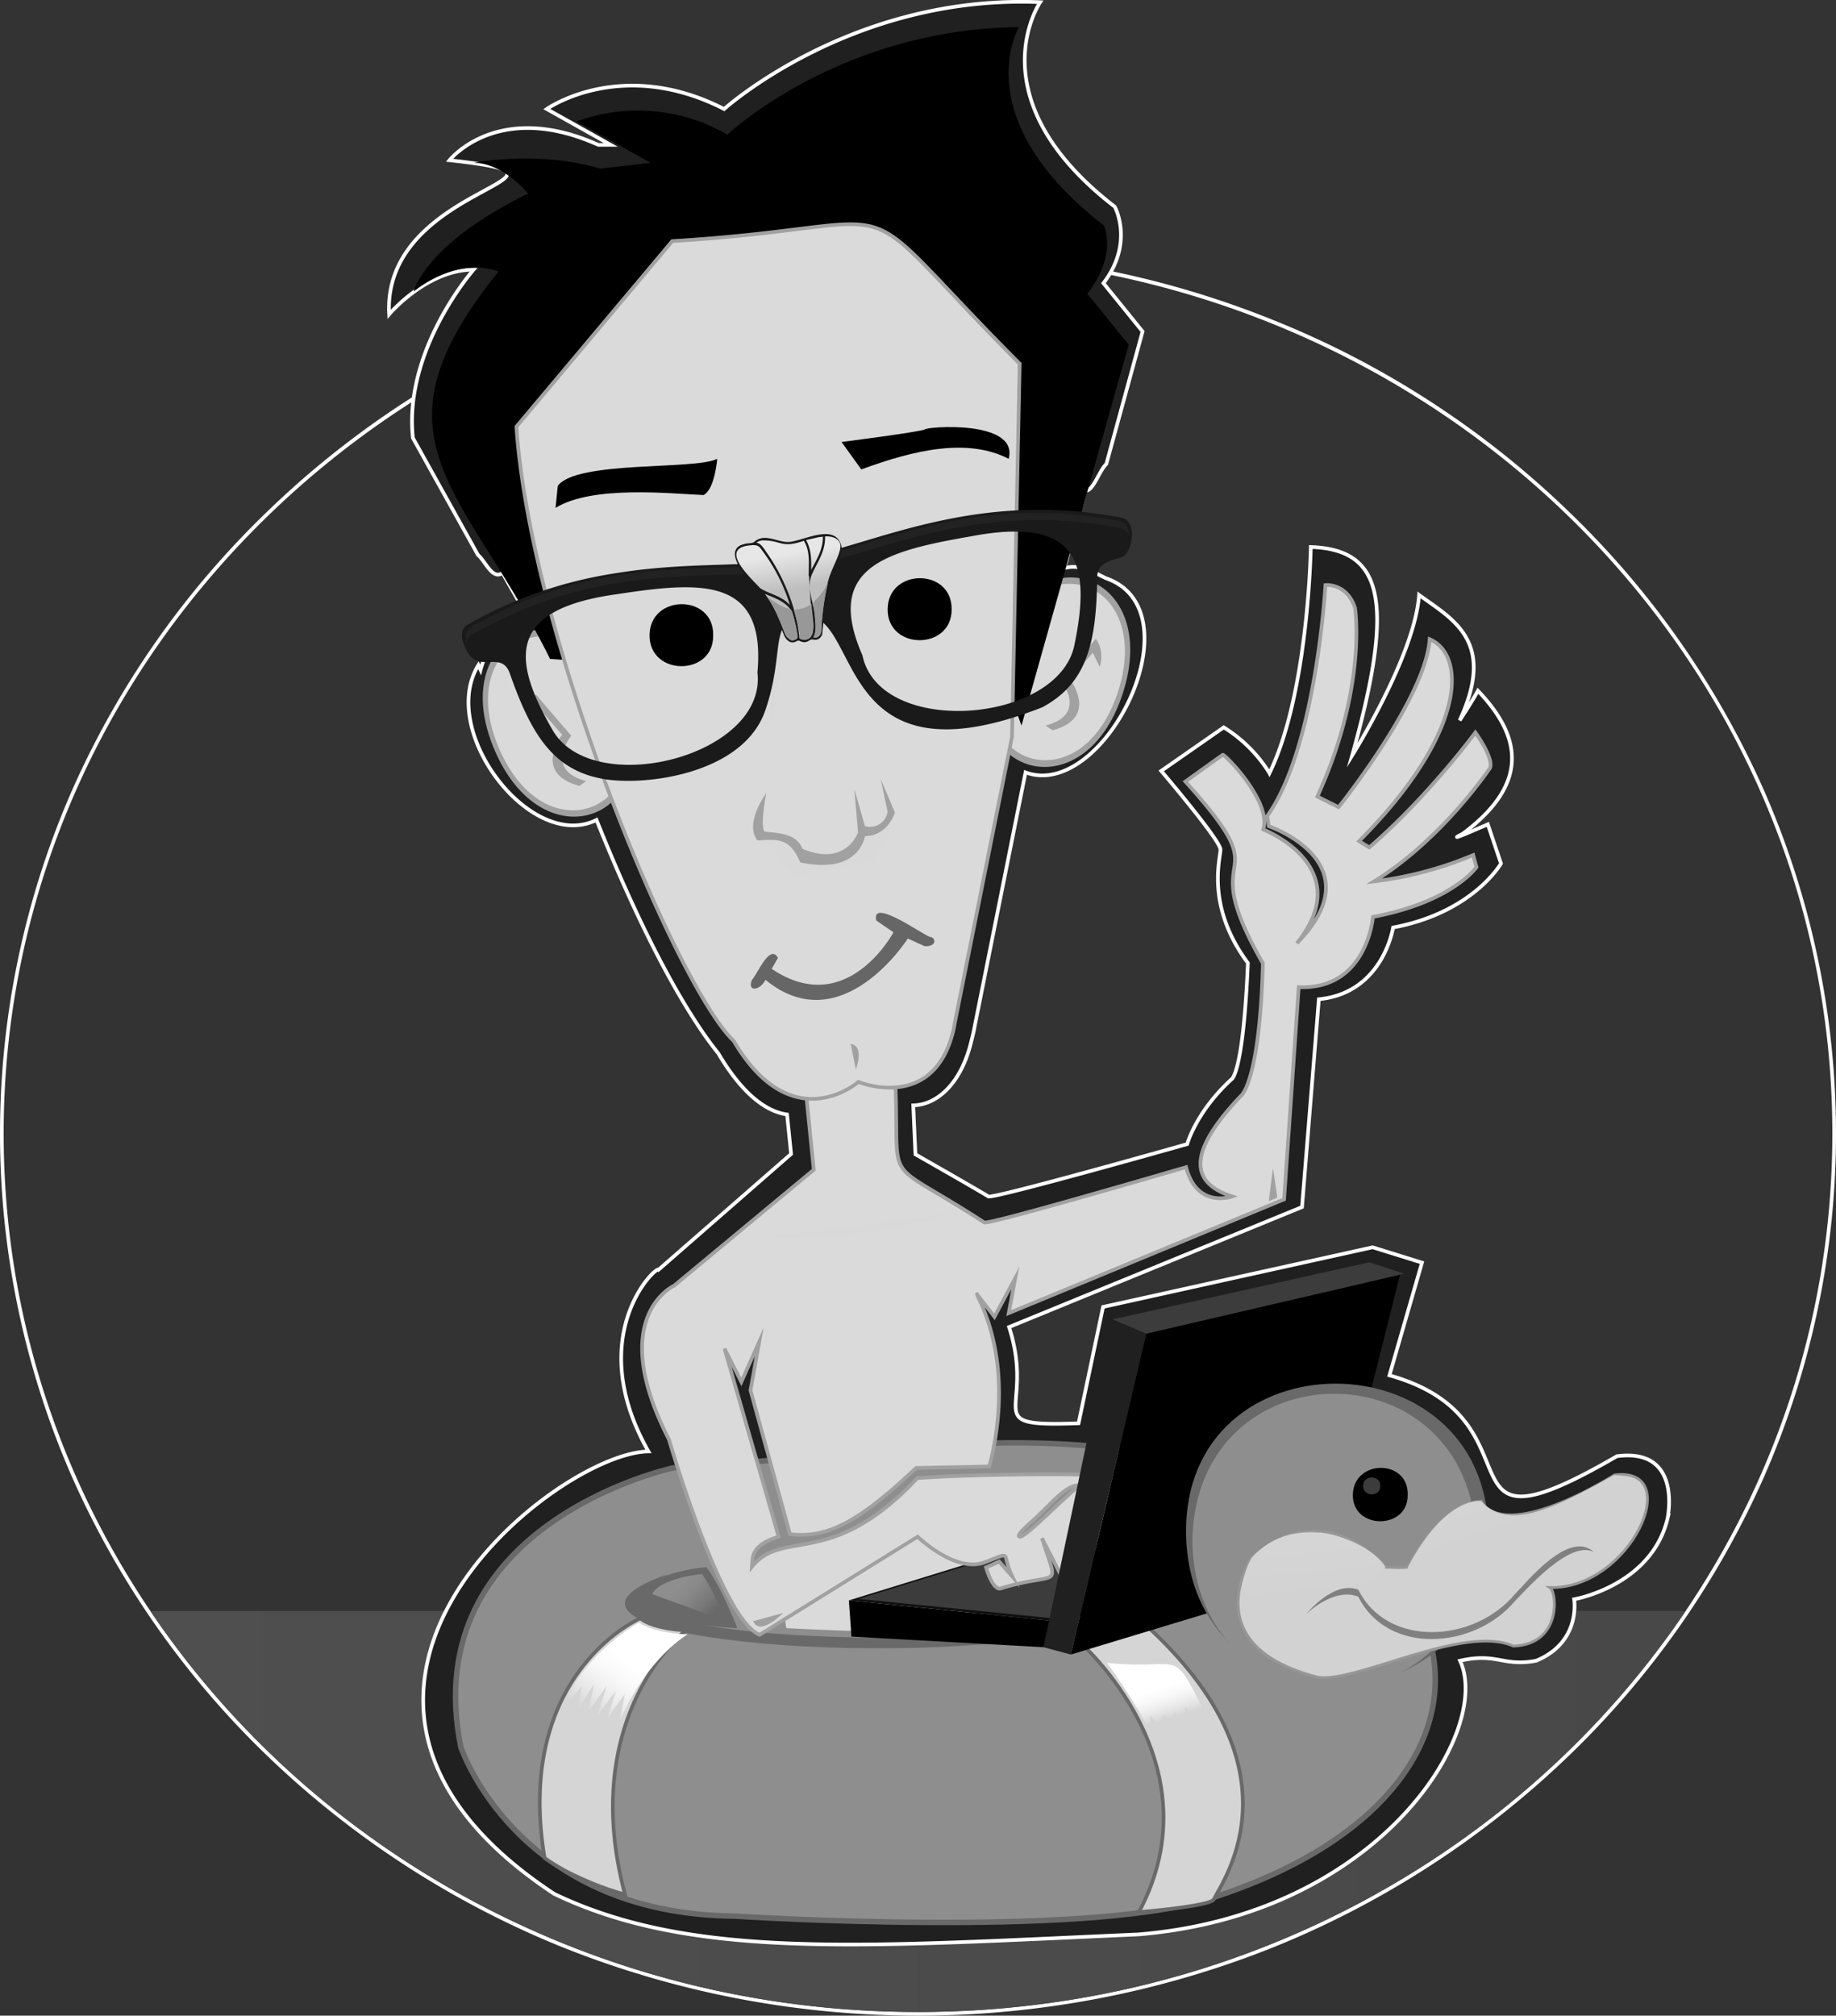 <svg xmlns="http://www.w3.org/2000/svg" xmlns:xlink="http://www.w3.org/1999/xlink" viewBox="0 0 502 550.9">
  <rect x="0" y="0" width="502" height="550.9" fill="#333333" stroke="none"/>
  <defs>
    <linearGradient id="logoSEA_3" data-name="logoSEA 3" x1="41.12" y1="495.09" x2="460.88" y2="495.09" gradientUnits="userSpaceOnUse">
      <stop offset="0" stop-color="#4f4f4f"/>
      <stop offset="1" stop-color="#484848"/>
    </linearGradient>
    <linearGradient id="linear-gradient" x1="-1149.41" y1="1060.24" x2="-1149.05" y2="1060.24" gradientTransform="matrix(23.39, 22.93, 22.93, -23.39, 2758.78, 51588.59)" gradientUnits="userSpaceOnUse">
      <stop offset="0" stop-color="#8e8e8e"/>
      <stop offset="0.32" stop-color="#888"/>
      <stop offset="0.73" stop-color="#787878"/>
      <stop offset="1" stop-color="#696969"/>
    </linearGradient>
    <linearGradient id="linear-gradient-2" x1="-850.91" y1="1070.43" x2="-850.58" y2="1070.43" gradientTransform="matrix(-31.01, 44.94, 44.94, 31.01, -74316.76, 5501.8)" gradientUnits="userSpaceOnUse">
      <stop offset="0" stop-color="#fff"/>
      <stop offset="0.29" stop-color="#f9f9f9"/>
      <stop offset="0.67" stop-color="#e9e9e9"/>
      <stop offset="1" stop-color="#d5d5d5"/>
    </linearGradient>
    <linearGradient id="linear-gradient-3" x1="-1082.6" y1="901.5" x2="-1082.26" y2="901.5" gradientTransform="matrix(7.84, 24.96, 24.96, -7.84, -13690.38, 34548.59)" xlink:href="#linear-gradient-2"/>
    <linearGradient id="linear-gradient-4" x1="-834.76" y1="1174.48" x2="-834.4" y2="1174.48" gradientTransform="matrix(-89.91, 31.99, 31.99, 89.91, -112229.11, -78484.87)" gradientUnits="userSpaceOnUse">
      <stop offset="0" stop-color="#8e8e8e"/>
      <stop offset="1" stop-color="#8e8e8e"/>
    </linearGradient>
    <linearGradient id="linear-gradient-5" x1="-974.6" y1="1003.89" x2="-974.24" y2="1003.89" gradientTransform="matrix(3.56, 41.97, 41.97, -3.56, -38302.31, 44899.39)" gradientUnits="userSpaceOnUse">
      <stop offset="0" stop-color="#d5d5d5"/>
      <stop offset="1" stop-color="#d2d2d2"/>
    </linearGradient>
    <linearGradient id="linear-gradient-6" x1="-1023.05" y1="1033.31" x2="-1022.69" y2="1033.31" gradientTransform="matrix(15.05, 41.97, 41.97, -15.05, -27561.5, 58891.02)" xlink:href="#linear-gradient-5"/>
    <linearGradient id="linear-gradient-7" x1="-991.66" y1="1015.76" x2="-991.29" y2="1015.76" gradientTransform="matrix(8.68, 41.24, 41.24, -8.68, -33054.77, 49941.78)" gradientUnits="userSpaceOnUse">
      <stop offset="0" stop-color="#d9d9d9"/>
      <stop offset="1" stop-color="#dadada"/>
    </linearGradient>
    <linearGradient id="linear-gradient-8" x1="101.38" y1="934.85" x2="101.38" y2="938.2" gradientTransform="matrix(2.2, -0.36, -0.48, -2.91, 438.74, 2918.67)" gradientUnits="userSpaceOnUse">
      <stop offset="0" stop-color="#bebebe"/>
      <stop offset="1" stop-color="#e7e7e7"/>
    </linearGradient>
  </defs>
  <g id="Layer_2" data-name="Layer 2">
    <g id="Layer_1-2" data-name="Layer 1">
      <g id="logo">
        <g id="logo-vector">
          <g id="logoSun">
            <path d="M251,69.8c138.1,0,250,107.4,250,240S389.1,549.9,251,549.9,1,442.4,1,309.8s111.9-240,250-240m0-1a257.9,257.9,0,0,0-97.7,18.9,249.8,249.8,0,0,0-79.8,51.7A241.3,241.3,0,0,0,19.7,216a233.4,233.4,0,0,0,0,187.7,241.3,241.3,0,0,0,53.8,76.6A253.3,253.3,0,0,0,153.3,532a262,262,0,0,0,195.4,0,253.3,253.3,0,0,0,79.8-51.7,241.3,241.3,0,0,0,53.8-76.6,233.4,233.4,0,0,0,0-187.7,241.3,241.3,0,0,0-53.8-76.6,249.8,249.8,0,0,0-79.8-51.7A257.9,257.9,0,0,0,251,68.8Z" style="fill: #fff"/>
          </g>
          <path id="logoSea" d="M251,549.9c88,0,165.3-43.6,209.9-109.6H41.1C85.7,506.3,163,549.9,251,549.9Z" style="fill: url(#logoSEA_3)"/>
          <g id="logoParts">
            <path id="figure" d="M442.1,398c-51.9,30.1-18.6-9.9-62.2-22.1l8.9-30.8-13.5-4.2-73.7,16.3L294.9,389c-28,1-11.5-3-19-26.3L356,329.9l4.6-56.8c17.6-1.7,20.3-19.6,20.3-19.6,21.9-4.1,29.5-17.5,29.5-17.5l-3.6-10.7c-13.3,5.8-6.9,2.6-6.9,2.6,19.4-14.4,15.2-27.6,4.2-39.1,0,0-1.7,3.1-5,8.1,10-21.6-1.6-27.4-11.1-34.3-1.1,16.4-18.3,43.9-18.3,43.9,12.1-43.1,8-56.3-11.3-57,0,0-.6,39.9-11.3,61.8a38.7,38.7,0,0,0-12.5-12.5l-17.1,11.9s16.2,19,16.2,21.5-4.1,15.4,7.5,31c-1.3,30.7-4.5,31.8-4.5,31.8-9.7,8.9-12.1,17.7-12.1,17.7s-53.3,15.1-54.4,14.3-19.9-11.5-19.9-11.5l-.6-13.4c6.2-.1,12.8-5.5,15.7-16.8.2-.8.9-3.5,1-4.3l14-69.9c21.5,8,47.5-44.3,21.9-53.1-3.7-1.8-7.1-3.9-11.4-2.7,2.2-5,1.7-12.8,4.8-17.2l1.1-4c2.1.2,3.7-5.4,5.7-7.3l9.9-36.2L301.7,77.4c8.5-11.1,3.1-20.9,3.1-20.9C266.4,26.9,284.4.6,284.4.6,232.8-1.6,198,29.8,198,29.8c-28.2-14.4-48.5,0-48.5,0L167,39.6h-3.4c-27.6-12.4-40.7,4.2-40.7,4.2,44.2,4.8-18.5,6.2-16.5,42.1,0,0,10.3-12.2,23.1-12.2,0,0-19.2,21.8-16.6,46l17.8,32c2,1.6,3.9,6.9,6.7,4.9l7.4,13c-7,.3-11.8,7.2-13.4,13.5l-.6-1.3c-11.1,18,14.4,51.2,32.3,42.3,15,37.5,26.9,55.9,33.3,63.8,6.5,11,13,15.9,18.8,16.7l1.1,10.8L180.1,347c-.8-1-20.7,18.1-2.8,49.7-25.4.3-108.5,66.3-25.8,120.9,37.9,18.2,84.6,14.4,159.7,11.1,66.3-5.4,96.9-55.8,88-74.8,10.1-2.3,11.7,1.7,20.8,0,12.4-5.1,10.4-16.8,10.4-16.8s21-3.6,25.5-21.9C455.9,415.2,460.3,395.6,442.1,398Z" style="fill: #202020;stroke: #fff;stroke-linecap: round;stroke-miterlimit: 10"/>
            <path d="M184,401.2s-70.3,15.1-58,76.3c0,0,15.1,45.7,75,46.2,0,0,94.5,6.1,129.2-4.6,103.8-32.7,73.3-127.5-58.4-124.7Z" style="fill: #8e8e8e;stroke: #696969;stroke-miterlimit: 10;stroke-width: 1.5px"/>
            <path d="M175.3,435.4c-5.1,8.3,27.6,9.7,26.3,9.6-1.6-4.2-5.6-13.2-8.5-16.7,0,0-14.9,1.3-17.8,7.1" style="fill: #696969"/>
            <path d="M198.4,443c-1.2-3.2-4.3-10-6.5-12.8,0,0-11.3,1-13.6,5.5l20.1,7.3C174.4,442.2,199.3,443,198.4,443Z" style="fill: url(#linear-gradient)"/>
            <g>
              <path d="M271.6,177.7c-11.7,33.3,24.2,45.6,35.3,12.1s-24.2-45.6-35.3-12.1" style="fill: #a1a1a1"/>
              <path d="M272.8,178.1c-10.9,31,22.5,42.4,32.8,11.2s-22.5-42.4-32.8-11.2" style="fill: #dadada"/>
              <path d="M285.9,198.3c11.8-3.1,4.1-12.4,4.1-12.4l9.6-11.3s2.5,2.7,1.1,7.7l-1.9-3.9-6.3,7.2s8.2,10.5-4.7,14Z" style="fill: #a1a1a1"/>
              <path d="M169.3,190.1c14.9,32-19.7,47.6-33.9,15.3s19.7-47.7,33.9-15.3" style="fill: #a1a1a1"/>
              <path d="M168.2,190.6c13.8,29.8-18.4,44.4-31.6,14.3s18.3-44.4,31.6-14.3" style="fill: #dadada"/>
              <path d="M160.3,213.5c-11.8-3.1-4.1-12.4-4.1-12.4l-9.7-11.3s-2.4,2.7-1.1,7.7l2-3.9,6.3,7.2s-8.3,10.5,4.7,14Z" style="fill: #a1a1a1"/>
              <path d="M314,438.6c-28.8,15.1-172.1,10.5-131.1-8.5C126.6,450,284.5,459.8,314,438.6" style="fill: #696969"/>
              <path d="M212.1,428.1,215,445s41.3,2.1,42.5.5,9-4.6,9-4.6l1.3-28.1s-35.8,1.8-55.7,15.3" style="fill: #dadada"/>
              <polygon points="285.3 450.2 232.8 447.3 232.1 437.4 290.6 443.3 285.3 450.2"/>
              <polygon points="232.1 437.4 318.6 410.8 358.6 418.6 290.6 443.3 232.1 437.4" style="fill: #0f0f0f"/>
              <polygon points="234.7 437 317.7 411.5 355.9 418.9 290.8 442.6 234.7 437" style="fill: #3c3c3c"/>
              <path d="M331.9,519.1c2.5-5.3,25.6-36.4-21-77.1,0,0-8.5,6.4-16.1,6.4,0,0,38.5,33.2,16.6,74.2,0,0,19.7-1.6,20.5-3.5" style="fill: #d5d5d5;stroke: #696969;stroke-linecap: round;stroke-miterlimit: 10"/>
              <path d="M157.8,512.9a52.2,52.2,0,0,1-8.9-5.1c-8.4-50.6,26.2-65.5,26.2-65.5s2.6,2.7,12.4,3.3c0,0-29.7,23.2-16.6,72.2a80.8,80.8,0,0,1-13.1-4.9" style="fill: #d5d5d5;stroke: #696969;stroke-linecap: round;stroke-miterlimit: 10"/>
            </g>
            <path d="M279.3,198.3,308.6,94.2,297.3,80.3c8.4-10.9,4.5-18.7,4.5-18.7-38-29.4-23.2-54.2-23.2-54.2-49.4.6-79.7,29.4-79.7,29.4a48.9,48.9,0,0,0-41.3-3.6l20.3,11.3-13.8,1.6c-16.8-5.1-34.6-1.6-34.6-1.6,8.1,0,14.9,8.4,14.9,8.4C116,66.8,113.1,79.7,113.1,79.7s11.3-9.7,23.2-5.5C99,120.5,127,132.8,150.4,180.1l125.3,8.3Z"/>
            <path d="M188,446.7c-9.3-.3-13.3-3.2-13.3-3.2s-15.5,8.3-21.2,24l5.6-6.7-1.2,6.5,4.6-7.1-1.7,7.7,5.1-7.1-2.6,8.2,5.1-6.9-2.2,7.2,4.6-6.2-1.3,7.1C177.1,452.9,188,446.7,188,446.7Z" style="fill: url(#linear-gradient-2)"/>
            <path d="M314.5,468.9l3,3.3.5-3.6,2.9,3,.2-3.6,2.5,2.4.5-3.9,3.3,3.9-.4-3.6,3,3.3-1.4-3.9,2.3,4.7c-11.3-22.1-6-14.2-28.2-16.4,0,0,8.7,12,11.8,19Z" style="fill: url(#linear-gradient-3)"/>
            <g>
              <path d="M407.4,209.9c1.1-2.7-4-9.7-4-9.7s-13,17.6-29,31.4l-2.8-1.7C401,200.4,401,179,390.9,174.7c-1.1,16.2-24.9,45.9-24.9,45.9l-5.8-2.9c13.7-30,10.3-51.5,10.3-51.5-2.2-6.9-8.1-6.3-8.1-6.3s-2.5,44.4-15.9,63.1l.4,2.8s29.3,10,7.7,32c16.8-21-9.2-31.1-9.2-31.1,2.4-7.7-10.9-21-11.1-20.4l-10.2,7.3c27.3,30.2,1.4,15.2,21.2,49.7-.9,33.1-6.1,36.3-6.1,36.3-12.5,13.2-15.7,23.1-2.3,27.4,0,0-9.6,3.5-12.6-8-10,2.9-54.2,15.8-55.2,15.1-29.8-19.4-22.5-7.5-24.5-42.4-17-12.8-9.6-11.9-24.7,2.3l2.6,25.7-38.2,31.7s-18.7,8.4-1.4,42c0,0,14.3,49.3,24.8,53.4L250.9,420s10.3,10,18.3,7,4.4-2.7,7.6,3.9l-3.6-4.1-3.6,1.6c.6,2,2,5.8,3.8,5.8,16.5-5.1,16.2,1,11.5-13.8l4.9,9.6,5.2-2,11.3-13.4-3.8-12.2-4,.7c-12-.4-35.9,0-47.7.9-23.5,25.1-36.6,13.6-45.2,24.2.2-2.4-.4-5.9,7.3-8.2l-14.8-51.4,4.6,9.1,4.9-11L205.2,380,216,419.3c10.9,1.4,20-4.5,34.5-18.1l20-.4c4.9-18.9,2.5-34.9-2.9-45.9,0,0-.9-2.1-.2-.8l4.5,5.8,5.7-10.6-1.8,9.6,75.3-31.1,4-58c18.7.8,20.3-19.2,20.3-19.2,21.8-4.1,28.3-13.6,28.3-13.6l-.9-3.3a101.6,101.6,0,0,1-27.1,7.2c18.8-11.6,31.7-31,31.7-31M284.3,413.8c3.3-3,7.7-8.6,11.4-7.8-.9-.8-14.9,14.1-16.8,14s4.4-5,5.4-6.2m-72.1,28.1s-4.2,3.6-5.5,1.5ZM347.5,327.5l.6-4.6.6,4.1Z" style="fill: #dadada;stroke: #a1a1a1;stroke-linecap: round;stroke-miterlimit: 10"/>
              <polygon points="382.8 348.4 361.9 431.3 292.8 452.2 313.4 364.5 382.8 348.4"/>
              <polygon points="304.2 360.6 313.4 364.5 292.8 452.2 285.3 450.2 304.2 360.6" style="fill: #202020"/>
              <polygon points="374.4 345 383.9 348.1 313.4 364.5 304.2 360.6 374.4 345" style="fill: #3c3c3c"/>
              <path d="M407,419.3c-.9,55-81.8,55-82.7,0s82.5-54.7,82.7,0" style="fill: #696969"/>
              <path d="M403.6,421.2c-.9,53.6-76.7,53.6-77.6,0,.9-53.7,76.7-53.7,77.6,0" style="fill: #8e8e8e"/>
            </g>
            <path d="M364.8,460.5c50.5-.8,50.5-78.5,0-79.4C314.3,382,314.3,459.7,364.8,460.5Z" style="fill: url(#linear-gradient-4)"/>
            <g>
              <path d="M419.7,413.1c-12.5,3.2-14.7-2.8-14.7-2.8-11.8.6-19.4,17.4-20,17.9s-6.2.1-6.2.1-16.4-20.4-36.6-2.5c0,0-15.8,23.9,18.1,32.6,10.4,1.7,39.9-14.6,53.5-8.5,13.3-.5,11.9-14.8,10-16,22.1.4,37.1-33.1,17.7-30.8,0,0-11.4,7.3-21.8,10" style="fill: #d2d2d2;stroke: #979797;stroke-linecap: round;stroke-miterlimit: 10;stroke-width: 0.75px"/>
              <path d="M384.9,408.5c.2,9.7-15.2,9.7-15,0s15.2-9.8,15,0"/>
              <path d="M377.4,406.1c.1,3.1-4.7,3.1-4.7,0s4.8-3,4.7,0" style="fill: #3c3c3c"/>
            </g>
            <path d="M350.5,444.8c6.3-3.9,10.2-9.9,12.8-10.5,7.5-2.4,10.7,1.1,15.5-6-4-6.9-24.4-16.1-36.6-2.5C336.2,436.6,340.7,449.5,350.5,444.8Z" style="fill: url(#linear-gradient-5)"/>
            <path d="M422.5,424.3c6.5-3.8,10.5-4.8,12.5-3.2s16.8-8,8.3-17.8c-.6,0-1.9-.3-2.4.1-15.1,8.3-28.2,15.4-35.9,6.9,0,0-9.5-1.8-20,17.9,0,0-2.6,14.1,7.8,13.8S416.1,428,422.5,424.3Z" style="fill: url(#linear-gradient-6)"/>
            <path d="M357.1,441.2s7.5-7.5,14.3-4.8c8,16.1,31.8,14.4,42.9,1.1,3-3,15-16.8,21.5-13.3-6.8-6.3-18.5,8.4-21.5,11.4-11.1,13.4-34.9,14.9-42.9-1.1-6.8-2.7-14.3,6.7-14.3,6.7" style="fill: gray"/>
            <path d="M208.1,338.5l50.3-6.7s-11.9,6.2-50.3,6.7" style="fill: #d9d9d9"/>
            <path d="M278.8,99.4c-50.3-50.5-24.5-37.8-95-33.5l-42.6,50.7c3.8,57.3,43.8,153.1,59.4,167.9,16,27.1,34.1,11.2,34.1,11.2s20.2,8.3,25.8-13.4a20.5,20.5,0,0,0,.5-2.4l15.7-78.5Z" style="fill: #dadada;stroke: #a1a1a1;stroke-linecap: round;stroke-miterlimit: 10"/>
            <path d="M212.5,233.5c2.3,6.5,11.3,8.1,15.5,11,0,.9,3.3,1.8,4.4-1s4.4-4.7,5.3-6.3,2.7-5,3.5-5.3c2-2.7,2.5-7.1,3.5-9.8a13.5,13.5,0,0,1-4.9,4.3l-2.7.9-.6-1.5c-.7,1.3-2.2,3.9-3,5.1l-5.8,3.6c-3.6-.5-9.7-.8-11.7-4.4s-6.9-1-9-2.6C206.3,230.8,210.3,230.2,212.5,233.5Z" style="fill: url(#linear-gradient-7)"/>
            <g>
              <path d="M195,173.6c.2,11.3-17.5,11.3-17.4,0s17.6-11.3,17.4,0"/>
              <path d="M260.2,166.5c.1,11.3-17.6,11.3-17.5,0s17.6-11.3,17.5,0"/>
              <polygon points="215.1 172 211.5 173.3 210.4 202.3 215.1 172" style="fill: #d9d9d9"/>
              <path d="M209.1,227.3c-1.4-1.1.4-10.5.4-10.5s-6.1,8.2-2.4,12.9c6.3-.4,8.9-.4,11.7,6,16.3,3.5,17.7-7.2,17.7-7.2,6.2,0,8.2-6.4,8.2-6.4l-3.9-9.2,1.9,9a4.9,4.9,0,0,1-6.2,3.9l-2.9-10.1,1,11.8s-3.2,9.5-15.2,4.5c-1.6-4.4-7.2-4.3-10.3-4.7" style="fill: #a1a1a1"/>
              <path d="M252.8,258.6l-4.6-2.1c0,.1-18.1,28.4-38.9,11.3-1.5,3-5.1,3.4-3.7,0,1.3-1.2,4.9-10.1,7.1-6l-1.7,3c20.6,13.9,33.3-10,33.3-10l-4.7-3.2c-1.6-6.6,13.4,4.4,14.8,4.5s1.9,2.7-1.6,2.5" style="fill: #666"/>
              <path d="M232.6,285.3l1.4,7s2.5-6.4-1.4-7" style="fill: #a1a1a1"/>
              <path d="M235.5,128.3l-5.4-7.5s20.4-2.6,22.7-3.4c.3-.8,25.8-2.8,23,8C264.7,119.7,250.4,122.8,235.5,128.3Z"/>
              <path d="M196.1,125.4s-.6,8.2-3.7,9.9c-9.3-.4-30.4-2.7-40.5,3.5l.6-6c5.1-7,37.7-4.3,43.6-7.4"/>
            </g>
          </g>
          <g id="logo_GLass_Small" data-name="logo GLass Small">
            <path id="path120" d="M167.5,156.8a116.4,116.4,0,0,0-39.6,13.9c-2.4,1.3-1.5,4.5-1.1,5.3,3.2,9.3,9.9,1.3,12.5,7.8,5.9,16.9,11.9,26.7,25.7,29.1,11.3,2,38.4-1.3,44.3-18.9,5.5-16.1.7-24.3,10.3-25.7,16.4-1.4,7.4,47.8,65.4,25,12.3-6.6,14.8-17.8,15-35.7.1-3,2.2-4.1,6.1-5.1,1.2-.2,3.1-1.6,3.4-6.3,0-.9-.2-4.2-2.8-4.7-40.6-7.8-68.4,7.7-88.4,11.1C203.9,155.3,188.4,153.3,167.5,156.8Zm1.2,5.6c22.9-3.5,40.8-4.9,38.4,21.4,2.6,22.7-44.4,34.7-55.8,16.1C139.5,179.7,139,166.5,168.7,162.4Zm96.7-15.8c29.4-5.6,33.1,7.1,28.3,30-4.8,21.3-53.2,24.9-57.9,2.5C225.2,154.9,242.5,150.6,265.4,146.6Z" style="fill: #1a1a1a"/>
            <path id="path127" d="M129.2,173.3c37.7-21.2,66.9-13.6,89.5-18,19.9-3.3,47.4-18.8,87.6-11a3.2,3.2,0,0,1,2.4,2.4c0-1.2-.4-3.9-2.7-4.3-40.3-7.9-67.8,7.6-87.6,11-22.6,4.3-51.8-3.3-89.5,17.9-2.1,1.2-1.6,3.8-1.3,5A3.3,3.3,0,0,1,129.2,173.3Z" style="fill: #222"/>
            <path id="path1458" d="M208.2,147.1a4.3,4.3,0,0,0-2.1,1.1c-.8.4-1.8.2-2.6.5-5,1.1-1.5,6.6.7,8.9h0c5.5,5.3,7.6,9.2,10.2,16.1.8,1.6,2,2.4,3.5,1.5a.8.8,0,0,1,.8,0c2.2,1,2.5-.7,3.7-.4s2.1-.5,2.4-1.4c.7-6.6,1.1-14,4.2-19.9.8-1.9,1.3-2.7,1.1-4-1.4-6.7-9.9-1.9-14.1-1.4C213.6,148.4,210.6,146.6,208.2,147.1Z" style="fill: #1a1a1a"/>
            <path id="path215" d="M208.4,147.7a3.5,3.5,0,0,0-1.6.6c1.3.2,2.1,1.7,2.8,2.7,4.5,6.3,8.3,15.3,9,23.5,3.8,1.5,4.1-2.5,3.6-5.3s-.8-7.9-1-11.8h-.1c0-3.4.5-6.5-1.3-9.6-6.3,2.2-6.1-.2-11.4-.1Zm-3.8,1.4c-7.9,1.1.7,8.9,3.3,11.7h0c2.5,1.6,5.8,2,8.1,4.6a49.1,49.1,0,0,0-8.1-15.6c-.9-1.1-2.1-.8-3.3-.7Zm19.3-2.3-3.5.8c1.5,2.8,1.4,5.3,1.4,8.2,1.4-2.8,3.2-5.4,3.2-9.1Zm1.7-.2c.1,4.5-2.5,7.5-3.8,10.9s.8,7.7,1,10.8.5,4.2-.4,5.9a1.3,1.3,0,0,0,1.3-.2c1-.6.8-1.7.9-2.8a74.5,74.5,0,0,1,1.6-11.4c.7-3.6,2.9-6.9,3.5-9.7s-2-3.6-4.1-3.5Zm-16.5,15.7c2.7,3.5,4.1,7.2,5.6,11.1a3.6,3.6,0,0,0,1.7,1.6c.6.1,1.7-.3,1.7-1a41.8,41.8,0,0,0-1.6-7h0c-2-2.8-4.8-3.6-7.4-4.7Z" style="fill: url(#linear-gradient-8)"/>
            <path id="path1545" d="M226.4,159.2a16.9,16.9,0,0,1-4,5.4c.1,3.1,1.3,6.8,0,9.6,1.3.4,2.3-1,2.2-2.2a69.2,69.2,0,0,1,1.8-12.8Zm-16.9,3.6c2.5,3.5,3.7,6.9,5.2,10.6a3.6,3.6,0,0,0,1.7,1.6c.6.1,1.7-.3,1.7-1a41.8,41.8,0,0,0-1.6-7h0l-.5-.6c-2-.3-4.6-1.9-6.5-3.6Zm12.4,2.2a7.6,7.6,0,0,1-4.9,1.6c.5,1.6.9,3.2,1.3,4.9a6.3,6.3,0,0,1,.3,3,2.4,2.4,0,0,0,3.5-1.2C222.8,170.8,222,167.8,221.9,165Z" style="fill: #989898"/>
          </g>
        </g>
      </g>
    </g>
  </g>
</svg>
